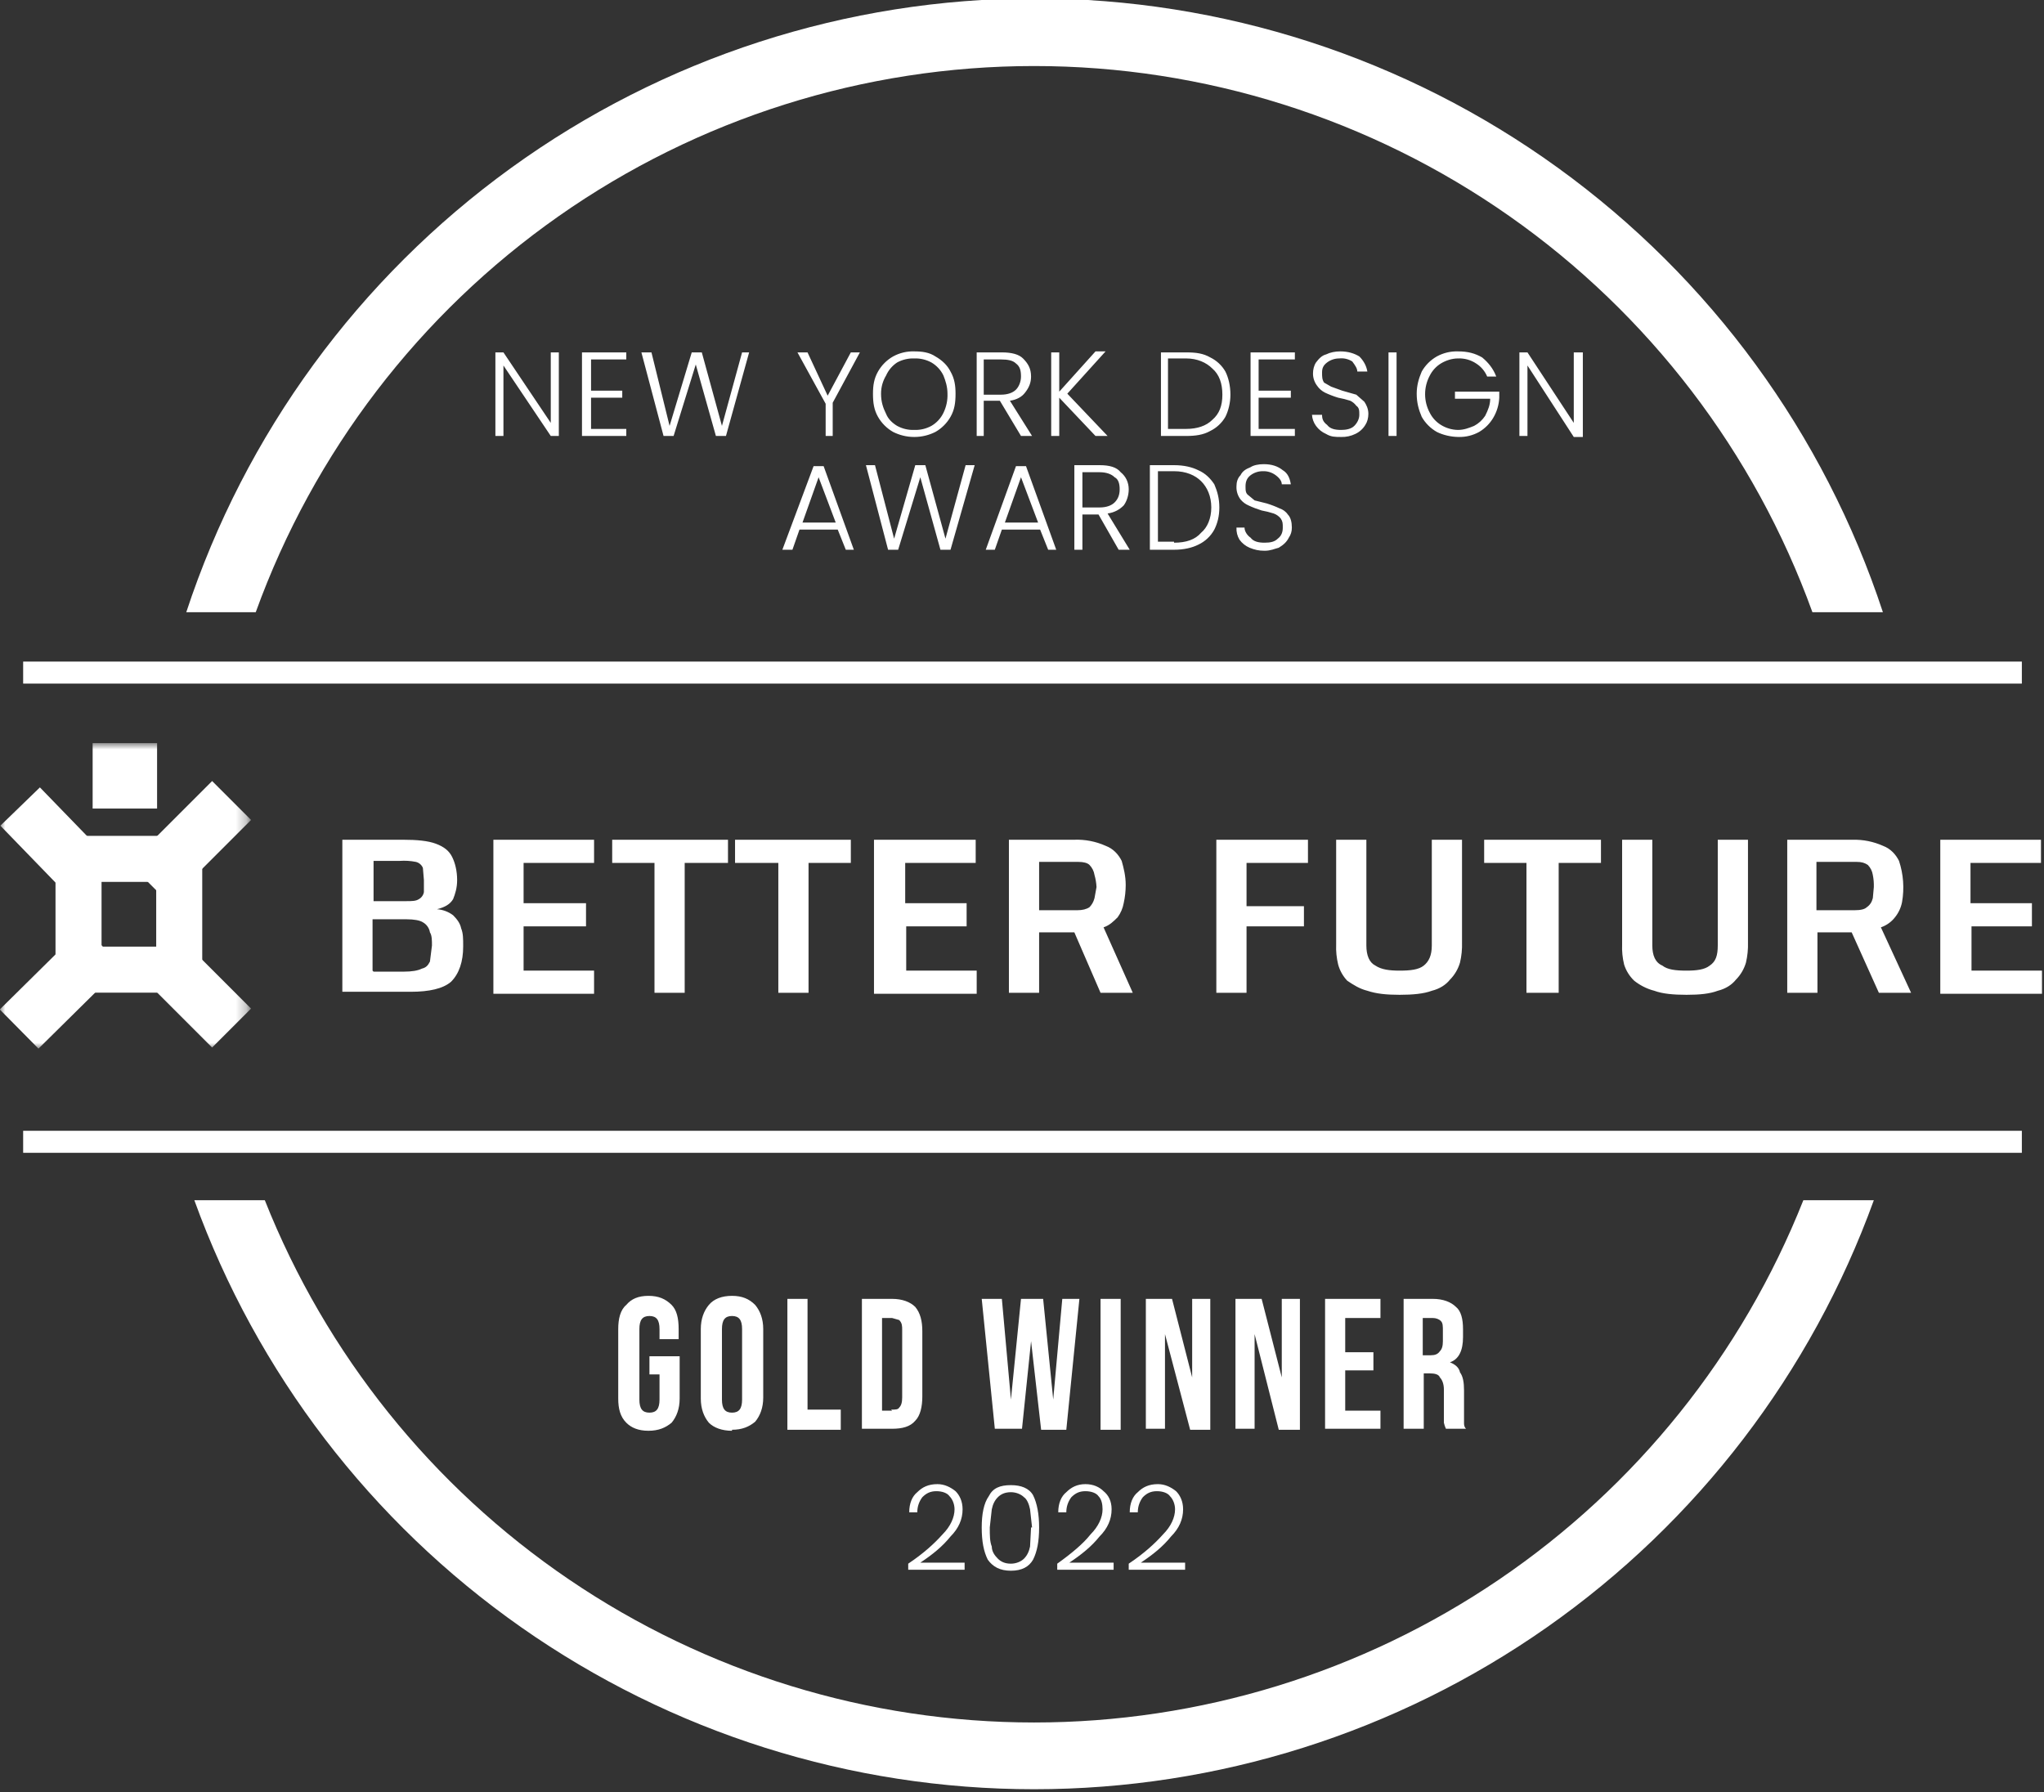 <svg width="195" height="171" viewBox="0 0 195 171" fill="none" xmlns="http://www.w3.org/2000/svg">
<rect x="0" y="0" width="195" height="171" fill="#333333" stroke="none"/>
<g clip-path="url(#clip0_7069_5880)">
<path d="M53.313 41.596H52.544L48.029 34.871V41.596H47.261V33.622H48.029L52.544 40.347V33.622H53.313V41.596ZM56.387 34.199V37.273H59.364V37.945H56.387V40.923H59.749V41.596H55.522V33.622H59.749V34.295H56.387V34.199ZM71.468 33.622L69.258 41.596H68.298L66.377 34.775L64.263 41.596H63.303L61.19 33.622H62.15L63.879 40.635L65.993 33.622H66.953L68.874 40.635L70.796 33.622H71.564H71.468ZM82.034 33.622L79.441 38.426V41.596H78.768V38.522L76.079 33.622H77.039L78.96 37.753L81.17 33.622H82.034ZM87.222 41.692C86.453 41.692 85.781 41.5 85.204 41.212C84.603 40.87 84.105 40.372 83.763 39.771C83.379 39.098 83.283 38.426 83.283 37.561C83.283 36.793 83.379 36.12 83.763 35.448C84.105 34.846 84.603 34.349 85.204 34.007C85.822 33.669 86.518 33.503 87.222 33.526C87.99 33.526 88.662 33.622 89.239 34.007C89.911 34.391 90.391 34.871 90.68 35.448C91.064 36.12 91.16 36.793 91.16 37.561C91.16 38.426 91.064 39.098 90.68 39.771C90.338 40.372 89.84 40.87 89.239 41.212C88.662 41.5 87.99 41.692 87.222 41.692ZM87.222 41.02C87.791 41.04 88.355 40.908 88.855 40.635C89.356 40.344 89.757 39.909 90.007 39.386C90.283 38.819 90.415 38.192 90.391 37.561C90.391 36.889 90.199 36.312 90.007 35.832C89.757 35.309 89.356 34.874 88.855 34.583C88.355 34.311 87.791 34.178 87.222 34.199C86.653 34.178 86.088 34.311 85.589 34.583C85.123 34.889 84.756 35.322 84.532 35.832C84.244 36.312 84.052 36.889 84.052 37.561C84.052 38.33 84.244 38.906 84.532 39.482C84.724 39.963 85.108 40.347 85.589 40.635C86.088 40.908 86.653 41.04 87.222 41.02ZM97.404 41.596L95.387 38.234H93.85V41.596H93.177V33.622H95.579C96.539 33.622 97.212 33.815 97.596 34.199C98.076 34.679 98.364 35.159 98.364 35.928C98.364 36.504 98.172 36.985 97.788 37.465C97.5 37.849 97.02 38.138 96.347 38.234L98.46 41.596H97.5H97.404ZM93.85 37.657H95.483C96.155 37.657 96.635 37.465 96.924 37.177C97.212 36.889 97.404 36.408 97.404 35.928C97.404 35.352 97.308 34.967 96.924 34.679C96.635 34.391 96.155 34.295 95.483 34.295H93.85V37.657ZM104.512 41.596L101.054 37.945V41.596H100.286V33.622H101.054V37.369L104.512 33.526H105.473L101.823 37.561L105.665 41.596H104.512ZM113.158 33.622C114.118 33.622 114.791 33.718 115.463 34.103C116.067 34.397 116.569 34.865 116.904 35.448C117.192 36.024 117.384 36.793 117.384 37.657C117.384 38.426 117.192 39.194 116.904 39.771C116.569 40.353 116.067 40.821 115.463 41.116C114.791 41.5 114.022 41.596 113.158 41.596H110.756V33.622H113.158ZM113.158 40.923C114.214 40.923 115.079 40.635 115.655 40.059C116.327 39.482 116.616 38.714 116.616 37.657C116.616 36.6 116.327 35.736 115.655 35.159C115.079 34.583 114.214 34.199 113.158 34.199H111.428V40.923H113.061H113.158ZM120.074 34.199V37.273H123.148V37.945H120.074V40.923H123.532V41.596H119.305V33.622H123.532V34.295H120.074V34.199ZM127.951 41.692C127.374 41.692 126.99 41.692 126.51 41.404C126.126 41.239 125.794 40.974 125.549 40.635C125.324 40.327 125.19 39.96 125.165 39.578H126.126C126.126 39.963 126.222 40.251 126.606 40.539C126.894 40.923 127.374 41.02 127.951 41.02C128.431 41.02 128.911 40.923 129.199 40.635C129.488 40.347 129.68 39.963 129.68 39.578C129.68 39.194 129.68 38.906 129.392 38.714C129.242 38.509 129.044 38.344 128.815 38.234C128.438 38.113 128.053 38.017 127.662 37.945C127.235 37.815 126.818 37.655 126.414 37.465C126.104 37.31 125.839 37.079 125.645 36.793C125.396 36.46 125.261 36.056 125.261 35.64C125.261 35.255 125.357 34.871 125.549 34.583C125.837 34.199 126.126 33.91 126.51 33.815C126.894 33.622 127.374 33.526 127.855 33.526C128.623 33.526 129.199 33.718 129.68 34.007C130.064 34.391 130.352 34.871 130.448 35.448H129.488C129.488 35.159 129.295 34.871 129.007 34.487C128.636 34.251 128.196 34.149 127.759 34.199C127.343 34.199 126.938 34.334 126.606 34.583C126.222 34.871 126.126 35.159 126.126 35.544C126.126 35.928 126.126 36.216 126.318 36.504L126.99 36.889L128.047 37.273L129.392 37.657L130.16 38.33C130.352 38.618 130.544 39.002 130.544 39.482C130.544 39.867 130.448 40.251 130.256 40.539C130.029 40.917 129.695 41.218 129.295 41.404C128.877 41.607 128.416 41.706 127.951 41.692ZM133.234 33.622V41.596H132.465V33.622H133.234ZM141.879 35.928C141.665 35.412 141.296 34.976 140.823 34.679C140.312 34.339 139.706 34.171 139.094 34.199C138.517 34.199 137.941 34.391 137.461 34.679C137.009 34.959 136.643 35.358 136.404 35.832C136.11 36.378 135.956 36.989 135.956 37.609C135.956 38.23 136.11 38.84 136.404 39.386C136.643 39.861 137.009 40.26 137.461 40.539C137.951 40.845 138.516 41.011 139.094 41.02C139.67 41.02 140.15 40.827 140.63 40.635C141.058 40.409 141.421 40.078 141.687 39.675C141.975 39.098 142.167 38.618 142.167 38.041H138.805V37.369H143.032V37.945C143.001 38.623 142.803 39.283 142.456 39.867C142.127 40.421 141.665 40.883 141.111 41.212C140.523 41.537 139.861 41.703 139.19 41.692C138.421 41.692 137.653 41.5 137.076 41.212C136.475 40.87 135.977 40.372 135.635 39.771C135.347 39.098 135.155 38.426 135.155 37.561C135.155 36.793 135.347 36.12 135.635 35.448C135.977 34.846 136.475 34.349 137.076 34.007C137.694 33.669 138.39 33.503 139.094 33.526C140.054 33.526 140.727 33.718 141.399 34.103C141.975 34.583 142.456 35.159 142.744 35.928H141.783H141.879ZM151.005 41.692H150.14L145.722 34.871V41.596H144.953V33.622H145.722L150.14 40.347V33.622H151.005V41.596V41.692ZM79.921 50.53H76.271L75.598 52.452H74.638L77.616 44.478H78.576L81.458 52.452H80.69L79.921 50.53ZM79.729 49.858L78.096 45.535L76.559 49.858H79.729ZM92.985 44.382L90.68 52.452H89.719L87.798 45.535L85.685 52.452H84.724L82.611 44.382H83.475L85.3 51.395L87.318 44.382H88.278L90.199 51.395L92.121 44.382H92.985ZM99.229 50.53H95.579L94.906 52.452H94.042L96.924 44.478H97.884L100.766 52.452H99.997L99.229 50.53ZM99.037 49.858L97.404 45.535L95.867 49.858H99.037ZM106.722 52.452L104.8 49.089H103.263V52.452H102.495V44.382H104.896C105.857 44.382 106.529 44.574 106.914 45.054C107.394 45.439 107.682 46.015 107.682 46.688C107.682 47.264 107.49 47.84 107.202 48.225C106.818 48.609 106.337 48.897 105.665 48.993L107.778 52.452H106.818H106.722ZM103.263 48.417H104.896C105.569 48.417 106.049 48.225 106.337 47.936C106.626 47.648 106.818 47.264 106.818 46.688C106.818 46.207 106.722 45.727 106.337 45.535C106.049 45.246 105.569 45.054 104.896 45.054H103.263V48.417ZM112.005 44.382C112.965 44.382 113.734 44.574 114.31 44.862C114.983 45.15 115.463 45.631 115.847 46.207C116.135 46.88 116.327 47.552 116.327 48.417C116.327 49.281 116.135 49.954 115.847 50.53C115.502 51.163 114.964 51.668 114.31 51.971C113.734 52.259 112.965 52.452 112.005 52.452H109.699V44.382H112.005ZM112.005 51.779C113.158 51.779 114.022 51.491 114.598 50.818C115.175 50.338 115.559 49.474 115.559 48.417C115.559 47.36 115.175 46.495 114.598 45.919C114.022 45.343 113.158 44.958 112.005 44.958H110.468V51.683H112.005V51.779ZM120.65 52.548C120.074 52.548 119.69 52.452 119.209 52.259C118.825 52.095 118.493 51.829 118.249 51.491C118.039 51.144 117.939 50.743 117.961 50.338H118.729C118.729 50.722 119.017 51.107 119.305 51.299C119.594 51.683 120.074 51.779 120.65 51.779C121.227 51.779 121.611 51.683 121.899 51.395C122.283 51.107 122.379 50.722 122.379 50.338C122.379 49.954 122.379 49.762 122.187 49.474C122.011 49.255 121.778 49.089 121.515 48.993C121.137 48.872 120.752 48.776 120.362 48.705C119.935 48.574 119.518 48.414 119.113 48.225C118.814 48.097 118.551 47.899 118.345 47.648C118.075 47.29 117.939 46.848 117.961 46.399C117.961 46.015 118.057 45.631 118.345 45.343C118.537 44.958 118.825 44.766 119.305 44.574C119.594 44.382 120.074 44.286 120.554 44.286C121.323 44.286 121.899 44.478 122.379 44.862C122.86 45.15 123.052 45.631 123.148 46.207H122.283C122.283 45.919 122.091 45.631 121.707 45.343C121.348 45.072 120.906 44.937 120.458 44.958C120.042 44.958 119.638 45.093 119.305 45.343C118.921 45.631 118.825 46.015 118.825 46.399C118.825 46.784 118.825 47.072 119.113 47.264L119.69 47.744L120.842 48.032C121.27 48.162 121.687 48.322 122.091 48.513C122.379 48.609 122.667 48.801 122.86 49.089C123.148 49.377 123.244 49.858 123.244 50.338C123.244 50.722 123.148 51.011 122.956 51.299C122.763 51.683 122.475 51.971 121.995 52.259C121.611 52.355 121.227 52.548 120.65 52.548ZM86.645 149.191C88.086 148.231 89.143 147.27 89.911 146.405C90.68 145.637 91.064 144.772 91.064 144.004C91.064 143.523 90.872 143.043 90.584 142.755C90.391 142.467 89.911 142.275 89.335 142.275C88.758 142.275 88.374 142.467 87.99 142.851C87.702 143.235 87.51 143.716 87.51 144.292H86.741C86.741 143.427 87.029 142.755 87.51 142.371C87.99 141.89 88.566 141.602 89.431 141.602C90.103 141.602 90.68 141.89 91.16 142.275C91.544 142.659 91.832 143.235 91.832 144.004C91.832 144.964 91.448 145.829 90.68 146.598C89.911 147.558 88.951 148.327 87.798 149.095H92.025V149.768H86.645V149.191ZM93.657 145.733C93.657 144.484 93.85 143.427 94.33 142.755C94.714 141.986 95.387 141.698 96.443 141.698C97.404 141.698 98.172 141.986 98.557 142.659C98.941 143.427 99.133 144.484 99.133 145.733C99.133 147.078 98.941 148.039 98.557 148.807C98.172 149.48 97.5 149.864 96.443 149.864C95.387 149.864 94.714 149.48 94.234 148.807C93.85 148.039 93.657 147.078 93.657 145.733ZM98.46 145.733L98.268 144.004C98.172 143.523 97.98 143.043 97.692 142.851C97.404 142.563 96.924 142.371 96.443 142.371C95.867 142.371 95.483 142.563 95.195 142.851C94.906 143.139 94.714 143.523 94.618 144.004L94.426 145.733C94.426 146.502 94.426 147.078 94.618 147.558C94.618 148.039 94.906 148.423 95.195 148.711C95.483 148.999 95.867 149.191 96.443 149.191C96.924 149.191 97.404 148.999 97.692 148.711C97.98 148.423 98.172 148.039 98.268 147.558L98.364 145.733H98.46ZM100.862 149.191C102.207 148.231 103.36 147.27 104.032 146.405C104.8 145.637 105.185 144.772 105.185 144.004C105.185 143.523 105.089 143.043 104.8 142.755C104.608 142.467 104.128 142.275 103.552 142.275C102.975 142.275 102.591 142.467 102.207 142.851C101.919 143.235 101.727 143.716 101.727 144.292H100.958C100.958 143.427 101.246 142.755 101.727 142.371C102.207 141.89 102.783 141.602 103.552 141.602C104.32 141.602 104.896 141.89 105.281 142.275C105.761 142.659 106.049 143.235 106.049 144.004C106.049 144.964 105.665 145.829 104.896 146.598C104.128 147.558 103.167 148.327 102.015 149.095H106.241V149.768H100.862V149.191ZM107.682 149.191C109.123 148.231 110.18 147.27 110.948 146.405C111.717 145.637 112.101 144.772 112.101 144.004C112.101 143.523 111.909 143.043 111.621 142.755C111.428 142.467 110.948 142.275 110.372 142.275C109.795 142.275 109.411 142.467 109.027 142.851C108.739 143.235 108.547 143.716 108.547 144.292H107.778C107.778 143.427 108.066 142.755 108.547 142.371C109.027 141.89 109.603 141.602 110.468 141.602C111.14 141.602 111.717 141.89 112.197 142.275C112.581 142.659 112.869 143.235 112.869 144.004C112.869 144.964 112.485 145.829 111.717 146.598C110.948 147.558 109.988 148.327 108.835 149.095H113.061V149.768H107.682V149.191Z" fill="white"/>
<path fill-rule="evenodd" clip-rule="evenodd" d="M172.042 114.514C166.206 129.215 156.091 141.825 143.005 150.709C129.92 159.594 114.469 164.344 98.653 164.344C82.837 164.344 67.385 159.594 54.3 150.709C41.215 141.825 31.099 129.215 25.264 114.514H18.54C24.501 130.978 35.39 145.206 49.725 155.261C64.059 165.317 81.144 170.712 98.653 170.712C116.162 170.712 133.246 165.317 147.581 155.261C161.915 145.206 172.804 130.978 178.766 114.514H172.042ZM24.399 58.41C29.919 43.145 40.01 29.952 53.297 20.627C66.584 11.303 82.421 6.3 98.653 6.3C114.885 6.3 130.722 11.303 144.009 20.627C157.296 29.952 167.386 43.145 172.906 58.41H179.631C174.021 41.373 163.178 26.54 148.647 16.025C134.115 5.51 116.637 -0.15 98.701 -0.15C80.765 -0.15 63.286 5.51 48.755 16.025C34.224 26.54 23.381 41.373 17.771 58.41H24.495H24.399Z" fill="white"/>
<path d="M61.862 136.511C60.902 136.511 60.229 136.223 59.749 135.743C59.173 135.166 58.98 134.398 58.98 133.437V126.808C58.98 125.848 59.173 124.983 59.749 124.503C60.229 123.926 60.902 123.638 61.862 123.638C62.823 123.638 63.495 123.926 64.072 124.503C64.552 124.983 64.744 125.752 64.744 126.808V127.769H62.919V126.808C62.919 125.944 62.631 125.56 61.958 125.56C61.286 125.56 60.998 125.944 60.998 126.808V133.533C60.998 134.398 61.286 134.782 61.958 134.782C62.631 134.782 62.919 134.398 62.919 133.533V131.131H61.958V129.402H64.84V133.437C64.84 134.398 64.552 135.166 64.072 135.743C63.495 136.223 62.823 136.511 61.862 136.511ZM69.835 136.511C68.875 136.511 68.106 136.223 67.626 135.743C67.145 135.166 66.857 134.398 66.857 133.437V126.808C66.857 125.848 67.145 125.079 67.626 124.503C68.106 123.926 68.875 123.638 69.835 123.638C70.796 123.638 71.468 123.926 72.044 124.503C72.525 125.079 72.813 125.848 72.813 126.808V133.341C72.813 134.302 72.525 135.07 72.044 135.647C71.468 136.127 70.796 136.415 69.835 136.415V136.511ZM69.835 134.782C70.508 134.782 70.796 134.398 70.796 133.533V126.808C70.796 125.944 70.508 125.56 69.835 125.56C69.163 125.56 68.875 125.944 68.875 126.808V133.533C68.875 134.398 69.163 134.782 69.835 134.782ZM75.118 123.926H77.04V134.494H80.21V136.415H75.118V123.926ZM82.131 123.926H85.109C86.069 123.926 86.838 124.215 87.318 124.695C87.798 125.271 87.99 126.04 87.99 127.001V133.245C87.99 134.206 87.798 135.07 87.318 135.551C86.838 136.127 86.069 136.319 85.109 136.319H82.227V123.926H82.131ZM85.013 134.494C85.397 134.494 85.685 134.494 85.781 134.302C85.973 134.11 86.069 133.821 86.069 133.341V126.904C86.069 126.52 86.069 126.232 85.781 125.944L85.109 125.752H84.148V134.59H85.109L85.013 134.494ZM93.658 123.926H95.579L96.444 133.533L97.404 123.926H99.517L100.478 133.533L101.343 123.926H102.976L101.727 136.415H99.325L98.365 127.961L97.5 136.319H94.907L93.658 123.926ZM104.993 123.926H106.914V136.415H104.993V123.926ZM109.315 123.926H111.813L113.734 131.42V123.926H115.463V136.415H113.542L111.141 127.289V136.319H109.315V123.926ZM117.961 123.926H120.362L122.283 131.42V123.926H124.013V136.415H121.995L119.69 127.289V136.319H117.865V123.926H117.961ZM126.414 123.926H131.697V125.752H128.335V129.018H131.025V130.747H128.335V134.59H131.697V136.319H126.414V123.926ZM133.811 123.926H136.692C137.653 123.926 138.421 124.215 138.902 124.695C139.382 125.079 139.574 125.848 139.574 126.808V127.577C139.574 128.826 139.19 129.69 138.325 129.979C138.806 130.171 139.19 130.459 139.286 130.939C139.574 131.324 139.67 131.9 139.67 132.669V135.743C139.67 135.935 139.67 136.127 139.862 136.319H137.941C137.857 136.134 137.792 135.941 137.749 135.743V132.572C137.749 131.996 137.557 131.612 137.365 131.42C137.269 131.131 136.884 131.035 136.404 131.035H135.828V136.319H133.907V123.926H133.811ZM136.5 129.306C136.884 129.306 137.173 129.21 137.365 128.922C137.557 128.73 137.653 128.442 137.653 127.961V127.001C137.653 126.52 137.653 126.232 137.461 126.04C137.269 125.848 136.98 125.752 136.692 125.752H135.732V129.306H136.5Z" fill="white"/>
<mask id="mask0_7069_5880" style="mask-type:luminance" maskUnits="userSpaceOnUse" x="0" y="70" width="24" height="31">
<path d="M0 70.9H23.727V100.008H0V70.9Z" fill="white"/>
</mask>
<g mask="url(#mask0_7069_5880)">
<path d="M7.492 81.947H17.098V92.514H7.492V81.947Z" stroke="white" stroke-width="4.392"/>
<path d="M1.921 76.953L7.973 83.197M15.946 91.939L22.094 98.088M22.094 76.376L14.217 84.254M9.798 90.306L1.825 98.183" stroke="white" stroke-width="5.252"/>
<path d="M8.838 70.899H14.986V77.144H8.838V70.899Z" fill="white"/>
</g>
<path d="M32.66 94.722V80.12H38.424C39.769 80.12 40.825 80.216 41.594 80.504C42.362 80.793 42.843 81.177 43.131 81.753C43.419 82.33 43.611 83.098 43.611 83.963C43.611 84.731 43.419 85.308 43.227 85.788C42.939 86.269 42.458 86.557 41.69 86.749C42.247 86.788 42.781 86.988 43.227 87.325C43.611 87.71 43.899 88.094 43.995 88.574C44.188 89.054 44.188 89.535 44.188 90.303C44.188 91.744 43.803 92.897 43.035 93.666C42.266 94.338 40.922 94.626 39.192 94.626H32.66V94.722ZM35.638 85.98H38.712C39.288 85.98 39.673 85.98 39.961 85.788C40.086 85.719 40.194 85.623 40.277 85.506C40.36 85.39 40.416 85.256 40.441 85.116V83.963L40.345 82.81C40.288 82.667 40.196 82.54 40.079 82.44C39.962 82.339 39.823 82.269 39.673 82.234C39.167 82.133 38.65 82.101 38.136 82.138H35.638V85.98ZM35.638 92.705H38.52C39.288 92.705 39.865 92.609 40.249 92.417C40.633 92.321 40.825 92.129 41.017 91.744L41.21 90.207C41.21 89.727 41.21 89.247 41.017 88.958C40.985 88.758 40.908 88.567 40.791 88.401C40.675 88.234 40.523 88.097 40.345 87.998C40.057 87.805 39.481 87.71 38.808 87.71H35.542V92.609L35.638 92.705ZM47.165 80.12H56.675V82.33H49.951V86.172H55.907V88.382H49.951V92.609H56.675V94.819H47.069V80.12H47.165ZM62.439 94.722V82.33H58.404V80.12H69.451V82.33H65.32V94.722H62.439ZM74.254 94.722V82.33H70.124V80.12H81.17V82.33H77.136V94.722H74.254ZM83.476 80.12H93.082V82.33H86.357V86.172H92.217V88.382H86.454V92.609H93.178V94.819H83.38V80.12H83.476ZM96.251 94.722V80.12H102.495C103.519 80.083 104.537 80.28 105.473 80.697C106.242 80.985 106.722 81.561 107.01 82.138C107.202 82.81 107.394 83.579 107.394 84.443C107.392 85.025 107.328 85.605 107.202 86.172C107.114 86.659 106.917 87.118 106.626 87.517C106.242 87.902 105.857 88.286 105.281 88.478L108.067 94.722H104.993L102.495 88.958H99.133V94.722H96.251ZM99.133 86.845H102.784C103.264 86.845 103.648 86.749 103.936 86.557C104.128 86.365 104.32 86.076 104.417 85.692L104.609 84.635C104.589 84.245 104.525 83.858 104.417 83.483C104.362 83.119 104.194 82.783 103.936 82.522C103.744 82.33 103.36 82.234 102.88 82.234H99.133V86.845ZM115.944 80.12H124.781V82.33H118.921V86.461H124.397V88.382H118.921V94.722H116.04V80.12H115.944ZM133.522 94.915C132.274 94.915 131.313 94.819 130.449 94.53C129.68 94.338 129.104 93.954 128.527 93.57C128.118 93.136 127.821 92.608 127.663 92.032C127.509 91.404 127.445 90.757 127.471 90.111V80.12H130.353V90.207C130.353 91.168 130.641 91.84 131.217 92.129C131.793 92.513 132.562 92.609 133.522 92.609C134.579 92.609 135.348 92.513 135.828 92.129C136.308 91.744 136.596 91.168 136.596 90.207V80.12H139.478V89.919C139.498 90.565 139.434 91.211 139.286 91.84C139.107 92.456 138.777 93.018 138.325 93.474C137.941 93.954 137.365 94.338 136.596 94.53C135.828 94.819 134.771 94.915 133.522 94.915ZM145.626 94.722V82.33H141.591V80.12H152.734V82.33H148.7V94.722H145.818H145.626ZM160.899 94.915C159.651 94.915 158.594 94.819 157.825 94.53C157.057 94.338 156.385 93.954 155.904 93.57C155.46 93.146 155.13 92.618 154.944 92.032C154.79 91.404 154.725 90.757 154.752 90.111V80.12H157.633V90.207C157.633 91.168 157.921 91.84 158.594 92.129C159.074 92.513 159.843 92.609 160.899 92.609C161.86 92.609 162.628 92.513 163.109 92.129C163.685 91.744 163.877 91.168 163.877 90.207V80.12H166.759V89.919C166.779 90.565 166.714 91.211 166.567 91.84C166.388 92.456 166.058 93.018 165.606 93.474C165.222 93.954 164.646 94.338 163.877 94.53C163.109 94.819 162.148 94.915 160.899 94.915ZM170.505 94.722V80.12H176.749C177.74 80.097 178.724 80.294 179.631 80.697C180.399 80.985 180.88 81.561 181.168 82.138C181.589 83.406 181.688 84.76 181.456 86.076C181.354 86.605 181.123 87.1 180.784 87.517C180.495 87.902 180.015 88.286 179.439 88.478L182.32 94.722H179.247L176.653 88.958H173.387V94.722H170.505ZM173.387 86.845H176.941C177.518 86.845 177.902 86.749 178.094 86.557C178.382 86.365 178.574 86.076 178.67 85.692L178.766 84.635C178.778 84.249 178.746 83.862 178.67 83.483C178.616 83.119 178.448 82.783 178.19 82.522C177.902 82.33 177.614 82.234 177.133 82.234H173.291V86.845H173.387ZM185.106 80.12H194.712V82.33H187.988V86.172H193.848V88.382H188.084V92.609H194.808V94.819H185.106V80.12Z" fill="white"/>
<path d="M2.209 64.173H192.887M2.209 108.94H192.887" stroke="white" stroke-width="2.101"/>
</g>
<defs>
<clipPath id="clip0_7069_5880">
<rect width="195" height="171" fill="white"/>
</clipPath>
</defs>
</svg>

